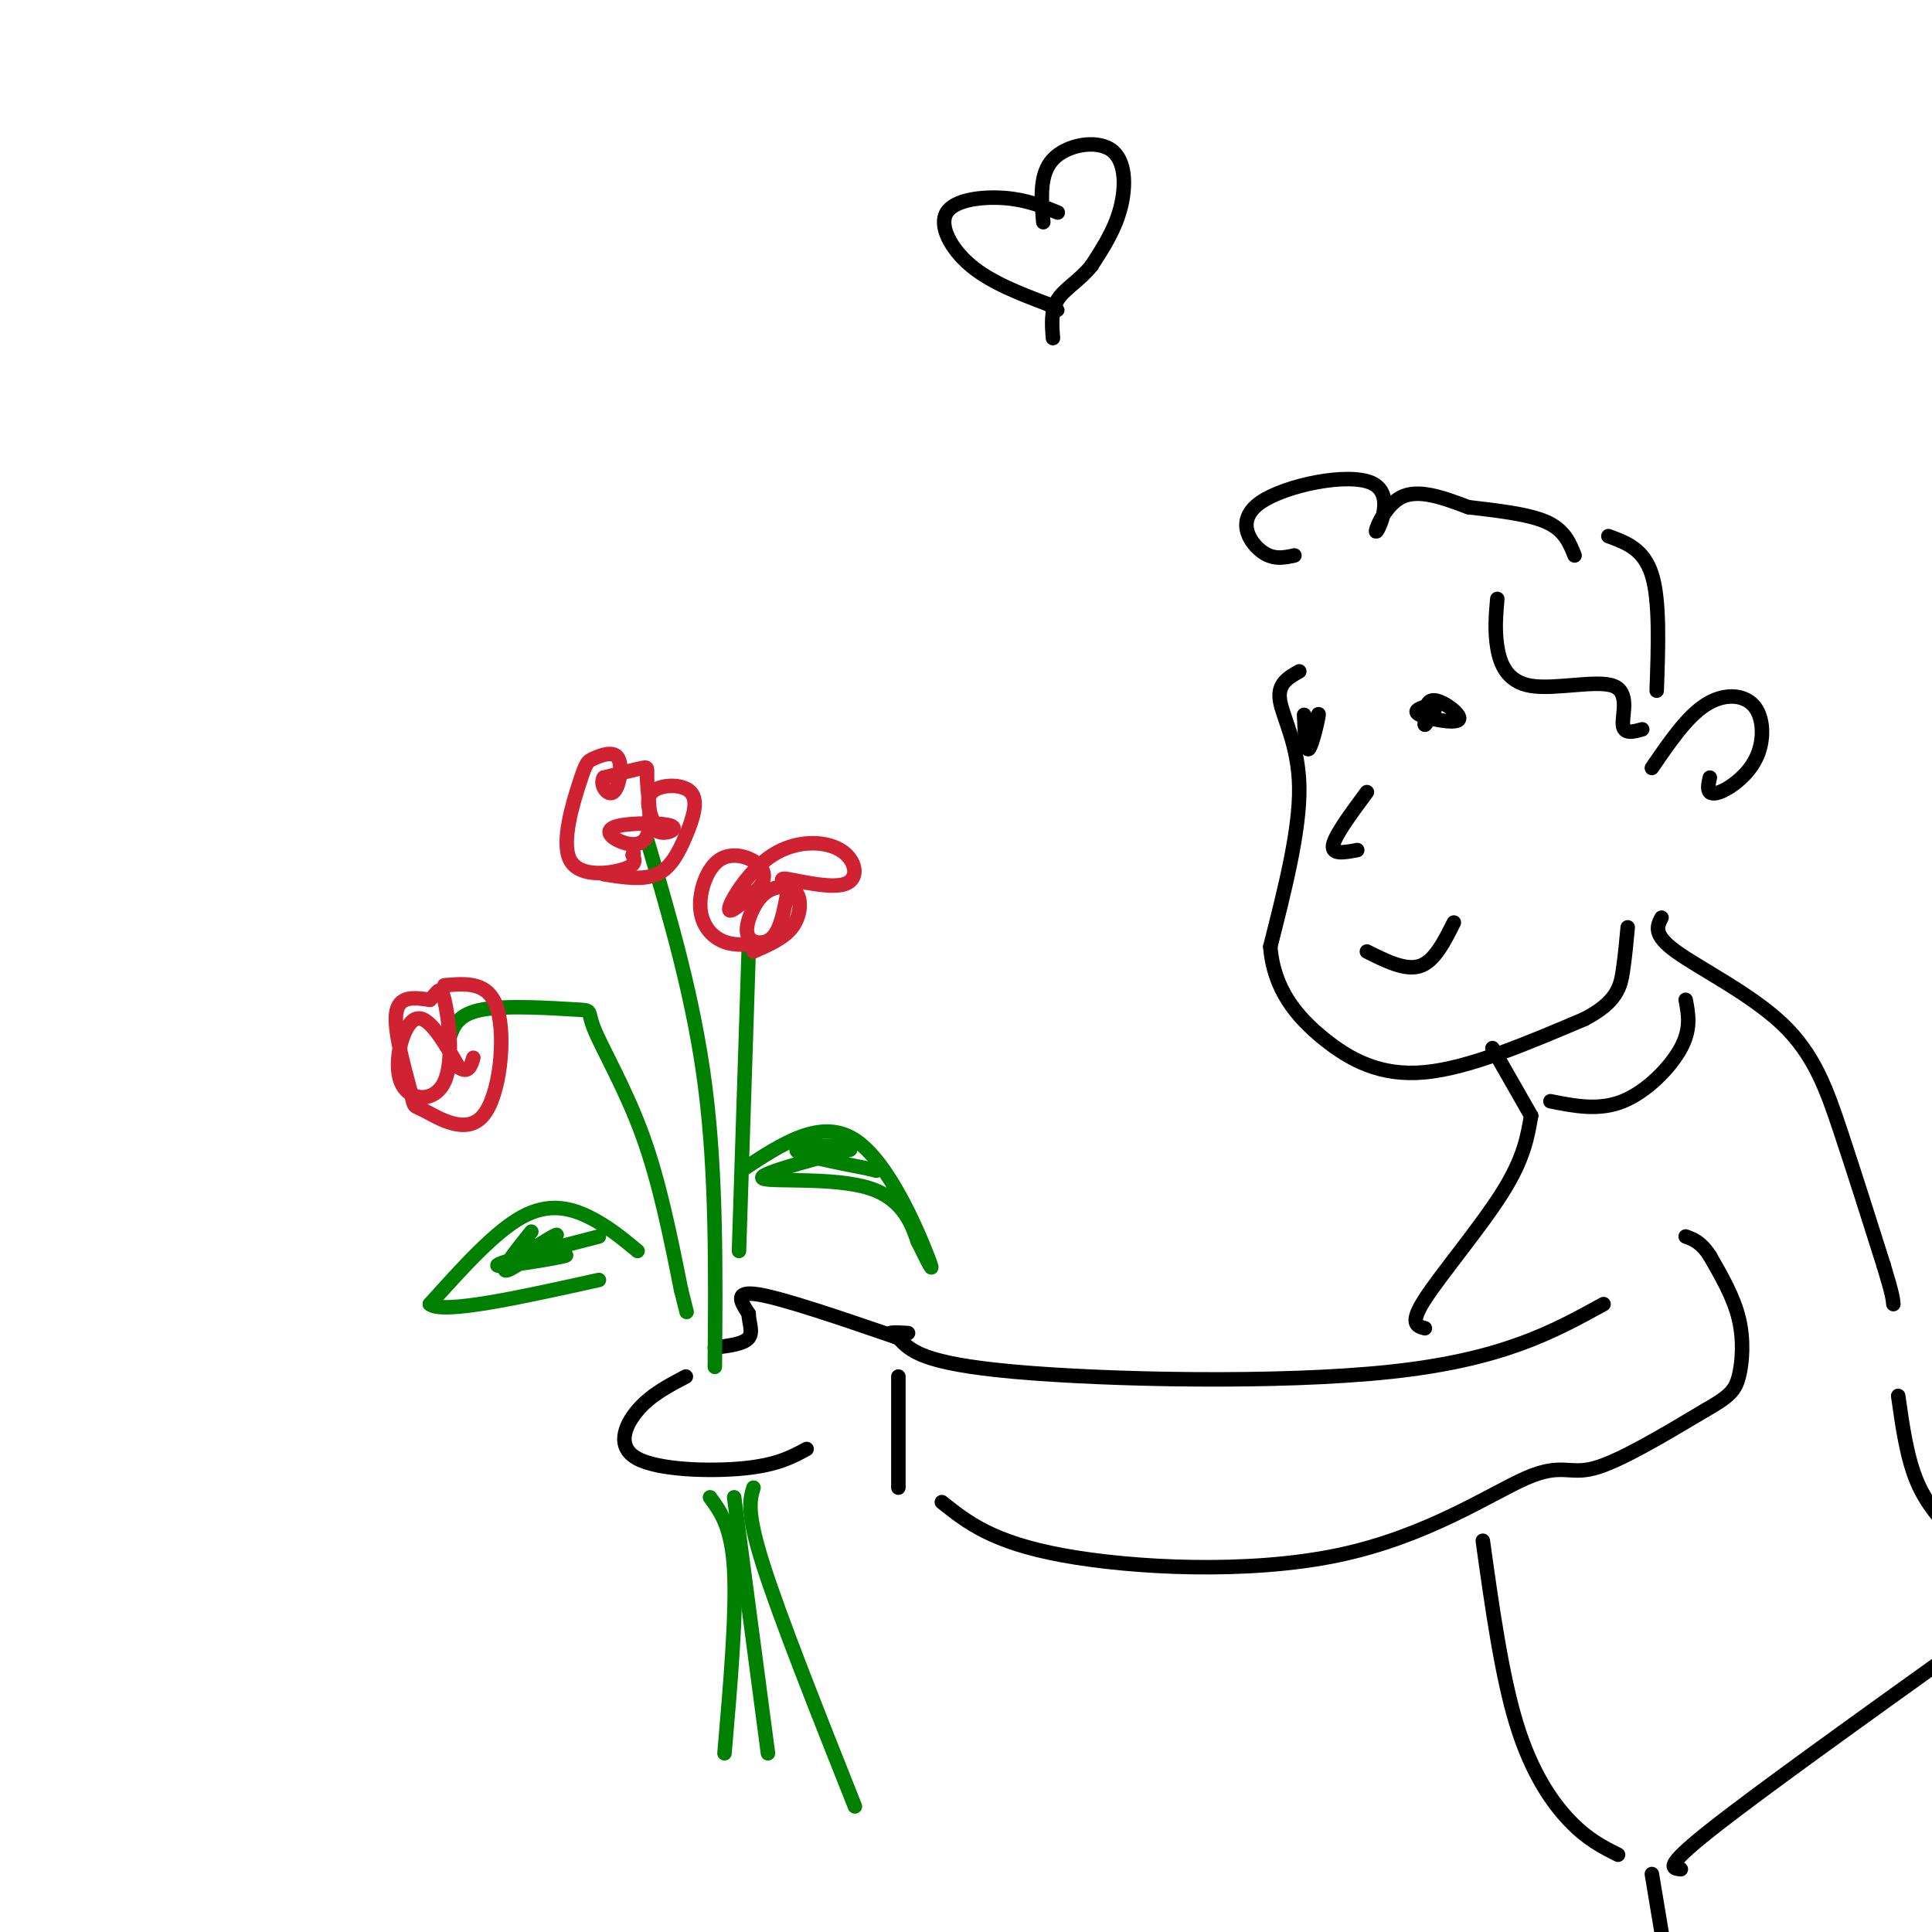 <svg viewBox='0 0 400 400' version='1.1' xmlns='http://www.w3.org/2000/svg' xmlns:xlink='http://www.w3.org/1999/xlink'><g fill='none' stroke='rgb(0,0,0)' stroke-width='3' stroke-linecap='round' stroke-linejoin='round'><path d='M269,139c-2.267,1.267 -4.533,2.533 -4,6c0.533,3.467 3.867,9.133 4,18c0.133,8.867 -2.933,20.933 -6,33'/><path d='M263,196c0.702,8.857 5.458,14.500 11,19c5.542,4.500 11.869,7.857 21,7c9.131,-0.857 21.065,-5.929 33,-11'/><path d='M328,211c6.867,-3.533 7.533,-6.867 8,-10c0.467,-3.133 0.733,-6.067 1,-9'/><path d='M283,197c4.000,2.000 8.000,4.000 11,3c3.000,-1.000 5.000,-5.000 7,-9'/><path d='M283,164c-3.333,4.500 -6.667,9.000 -7,11c-0.333,2.000 2.333,1.500 5,1'/><path d='M270,148c0.156,3.867 0.311,7.733 1,7c0.689,-0.733 1.911,-6.067 2,-7c0.089,-0.933 -0.956,2.533 -2,6'/><path d='M271,154c-0.333,1.167 -0.167,1.083 0,1'/><path d='M296,146c-1.887,0.583 -3.774,1.167 -2,2c1.774,0.833 7.208,1.917 8,1c0.792,-0.917 -3.060,-3.833 -5,-4c-1.940,-0.167 -1.970,2.417 -2,5'/><path d='M295,150c0.000,0.333 1.000,-1.333 2,-3'/><path d='M268,115c-2.264,0.491 -4.528,0.983 -7,-1c-2.472,-1.983 -5.151,-6.440 0,-10c5.151,-3.560 18.133,-6.222 23,-4c4.867,2.222 1.618,9.329 1,10c-0.618,0.671 1.395,-5.094 5,-7c3.605,-1.906 8.803,0.047 14,2'/><path d='M304,105c5.467,0.667 12.133,1.333 16,3c3.867,1.667 4.933,4.333 6,7'/><path d='M310,124c-0.287,3.258 -0.574,6.517 0,10c0.574,3.483 2.010,7.191 7,8c4.990,0.809 13.536,-1.282 17,0c3.464,1.282 1.847,5.938 2,8c0.153,2.062 2.077,1.531 4,1'/><path d='M342,159c3.587,-5.244 7.174,-10.489 11,-13c3.826,-2.511 7.890,-2.289 10,0c2.110,2.289 2.267,6.644 1,10c-1.267,3.356 -3.956,5.711 -6,7c-2.044,1.289 -3.441,1.511 -4,1c-0.559,-0.511 -0.279,-1.756 0,-3'/><path d='M333,111c3.667,1.333 7.333,2.667 9,8c1.667,5.333 1.333,14.667 1,24'/><path d='M332,270c-10.444,5.756 -20.889,11.511 -44,14c-23.111,2.489 -58.889,1.711 -78,0c-19.111,-1.711 -21.556,-4.356 -24,-7'/><path d='M186,277c-3.667,-1.333 -0.833,-1.167 2,-1'/><path d='M186,285c0.000,0.000 0.000,23.000 0,23'/><path d='M195,311c5.219,4.161 10.437,8.322 25,11c14.563,2.678 38.470,3.872 57,0c18.530,-3.872 31.681,-12.812 39,-16c7.319,-3.188 8.805,-0.625 14,-2c5.195,-1.375 14.097,-6.687 23,-12'/><path d='M353,292c5.071,-2.881 6.250,-4.083 7,-7c0.750,-2.917 1.071,-7.548 0,-12c-1.071,-4.452 -3.536,-8.726 -6,-13'/><path d='M354,260c-1.833,-2.833 -3.417,-3.417 -5,-4'/><path d='M309,217c0.000,0.000 8.000,14.000 8,14'/><path d='M317,231c-0.756,4.444 -1.511,8.889 -6,16c-4.489,7.111 -12.711,16.889 -16,22c-3.289,5.111 -1.644,5.556 0,6'/><path d='M321,228c5.022,1.000 10.044,2.000 15,0c4.956,-2.000 9.844,-7.000 12,-11c2.156,-4.000 1.578,-7.000 1,-10'/><path d='M344,190c-0.917,1.750 -1.833,3.500 3,7c4.833,3.500 15.417,8.750 22,15c6.583,6.250 9.167,13.500 12,22c2.833,8.500 5.917,18.250 9,28'/><path d='M390,262c1.833,6.000 1.917,7.000 2,8'/><path d='M186,277c-11.917,-4.083 -23.833,-8.167 -29,-9c-5.167,-0.833 -3.583,1.583 -2,4'/><path d='M155,272c0.000,1.644 1.000,3.756 0,5c-1.000,1.244 -4.000,1.622 -7,2'/><path d='M142,285c-3.649,1.911 -7.298,3.821 -10,7c-2.702,3.179 -4.458,7.625 0,10c4.458,2.375 15.131,2.679 22,2c6.869,-0.679 9.935,-2.339 13,-4'/><path d='M307,319c1.956,13.978 3.911,27.956 7,38c3.089,10.044 7.311,16.156 11,20c3.689,3.844 6.844,5.422 10,7'/><path d='M393,289c0.917,6.500 1.833,13.000 4,18c2.167,5.000 5.583,8.500 9,12'/><path d='M348,387c-1.833,-0.167 -3.667,-0.333 6,-8c9.667,-7.667 30.833,-22.833 52,-38'/><path d='M342,388c0.000,0.000 3.000,18.000 3,18'/></g>
<g fill='none' stroke='rgb(0,128,0)' stroke-width='3' stroke-linecap='round' stroke-linejoin='round'><path d='M93,215c0.861,-2.539 1.722,-5.078 7,-6c5.278,-0.922 14.971,-0.226 19,0c4.029,0.226 2.392,-0.016 4,4c1.608,4.016 6.459,12.290 10,22c3.541,9.710 5.770,20.855 8,32'/><path d='M141,267c1.500,6.000 1.250,5.000 1,4'/><path d='M147,310c2.250,3.083 4.500,6.167 5,15c0.500,8.833 -0.750,23.417 -2,38'/><path d='M148,283c0.167,-19.917 0.333,-39.833 -2,-58c-2.333,-18.167 -7.167,-34.583 -12,-51'/><path d='M155,197c0.000,0.000 -2.000,62.000 -2,62'/><path d='M156,308c-0.750,2.500 -1.500,5.000 2,16c3.500,11.000 11.250,30.500 19,50'/><path d='M152,310c0.000,0.000 7.000,53.000 7,53'/><path d='M132,259c-3.089,-2.556 -6.178,-5.111 -10,-7c-3.822,-1.889 -8.378,-3.111 -14,0c-5.622,3.111 -12.311,10.556 -19,18'/><path d='M89,270c2.667,2.167 18.833,-1.417 35,-5'/><path d='M110,255c-3.378,4.244 -6.756,8.489 -5,8c1.756,-0.489 8.644,-5.711 10,-7c1.356,-1.289 -2.822,1.356 -7,4'/><path d='M108,260c2.036,0.429 10.625,-0.500 9,0c-1.625,0.500 -13.464,2.429 -14,2c-0.536,-0.429 10.232,-3.214 21,-6'/><path d='M154,242c8.000,-5.267 16.000,-10.533 23,-6c7.000,4.533 13.000,18.867 15,24c2.000,5.133 0.000,1.067 -2,-3'/><path d='M190,257c-1.048,-2.905 -2.667,-8.667 -10,-11c-7.333,-2.333 -20.381,-1.238 -22,-2c-1.619,-0.762 8.190,-3.381 18,-6'/><path d='M176,238c-0.311,-1.111 -10.089,-0.889 -11,0c-0.911,0.889 7.044,2.444 15,4'/><path d='M180,242c2.500,0.667 1.250,0.333 0,0'/></g>
<g fill='none' stroke='rgb(207,34,51)' stroke-width='3' stroke-linecap='round' stroke-linejoin='round'><path d='M92,204c4.640,-0.409 9.279,-0.818 11,5c1.721,5.818 0.522,17.863 -3,22c-3.522,4.137 -9.367,0.367 -12,-1c-2.633,-1.367 -2.055,-0.329 -3,-4c-0.945,-3.671 -3.413,-12.049 -3,-16c0.413,-3.951 3.706,-3.476 7,-3'/><path d='M89,207c1.611,-1.432 2.139,-3.511 3,0c0.861,3.511 2.056,12.611 0,17c-2.056,4.389 -7.361,4.066 -9,0c-1.639,-4.066 0.389,-11.876 3,-13c2.611,-1.124 5.806,4.438 9,10'/><path d='M95,221c2.000,1.333 2.500,-0.333 3,-2'/><path d='M125,181c4.065,0.646 8.131,1.292 11,0c2.869,-1.292 4.542,-4.522 6,-8c1.458,-3.478 2.700,-7.206 1,-9c-1.700,-1.794 -6.343,-1.656 -8,0c-1.657,1.656 -0.329,4.828 1,8'/><path d='M136,172c1.475,1.052 4.664,-0.316 3,-1c-1.664,-0.684 -8.181,-0.682 -11,0c-2.819,0.682 -1.940,2.045 0,3c1.940,0.955 4.943,1.503 6,-1c1.057,-2.503 0.169,-8.059 0,-11c-0.169,-2.941 0.380,-3.269 -1,-3c-1.380,0.269 -4.690,1.134 -8,2'/><path d='M125,161c-0.919,1.410 0.783,3.934 2,3c1.217,-0.934 1.949,-5.327 1,-7c-0.949,-1.673 -3.577,-0.625 -5,0c-1.423,0.625 -1.639,0.827 -3,5c-1.361,4.173 -3.866,12.316 -2,16c1.866,3.684 8.105,2.910 11,2c2.895,-0.910 2.448,-1.955 2,-3'/><path d='M131,177c0.333,-0.500 0.167,-0.250 0,0'/><path d='M156,197c3.144,-1.371 6.288,-2.743 8,-5c1.712,-2.257 1.992,-5.401 1,-7c-0.992,-1.599 -3.255,-1.655 -5,-1c-1.745,0.655 -2.973,2.021 -4,4c-1.027,1.979 -1.853,4.571 -1,6c0.853,1.429 3.387,1.694 5,0c1.613,-1.694 2.307,-5.347 3,-9'/><path d='M163,185c-0.231,-2.237 -2.309,-3.330 0,-3c2.309,0.330 9.005,2.083 12,1c2.995,-1.083 2.287,-5.002 -1,-7c-3.287,-1.998 -9.154,-2.076 -14,1c-4.846,3.076 -8.670,9.308 -9,11c-0.330,1.692 2.835,-1.154 6,-4'/><path d='M157,184c1.335,-1.558 1.673,-3.453 0,-5c-1.673,-1.547 -5.356,-2.744 -8,-1c-2.644,1.744 -4.250,6.431 -4,10c0.250,3.569 2.357,6.020 5,7c2.643,0.980 5.821,0.490 9,0'/></g>
<g fill='none' stroke='rgb(0,0,0)' stroke-width='3' stroke-linecap='round' stroke-linejoin='round'><path d='M219,44c-3.238,-1.327 -6.476,-2.655 -11,-3c-4.524,-0.345 -10.333,0.292 -12,3c-1.667,2.708 0.810,7.488 5,11c4.190,3.512 10.095,5.756 16,8'/><path d='M217,63c2.833,1.500 1.917,1.250 1,1'/><path d='M216,46c-0.417,-4.982 -0.833,-9.964 2,-13c2.833,-3.036 8.917,-4.125 12,-2c3.083,2.125 3.167,7.464 2,12c-1.167,4.536 -3.583,8.268 -6,12'/><path d='M226,55c-2.444,3.067 -5.556,4.733 -7,7c-1.444,2.267 -1.222,5.133 -1,8'/></g>
</svg>